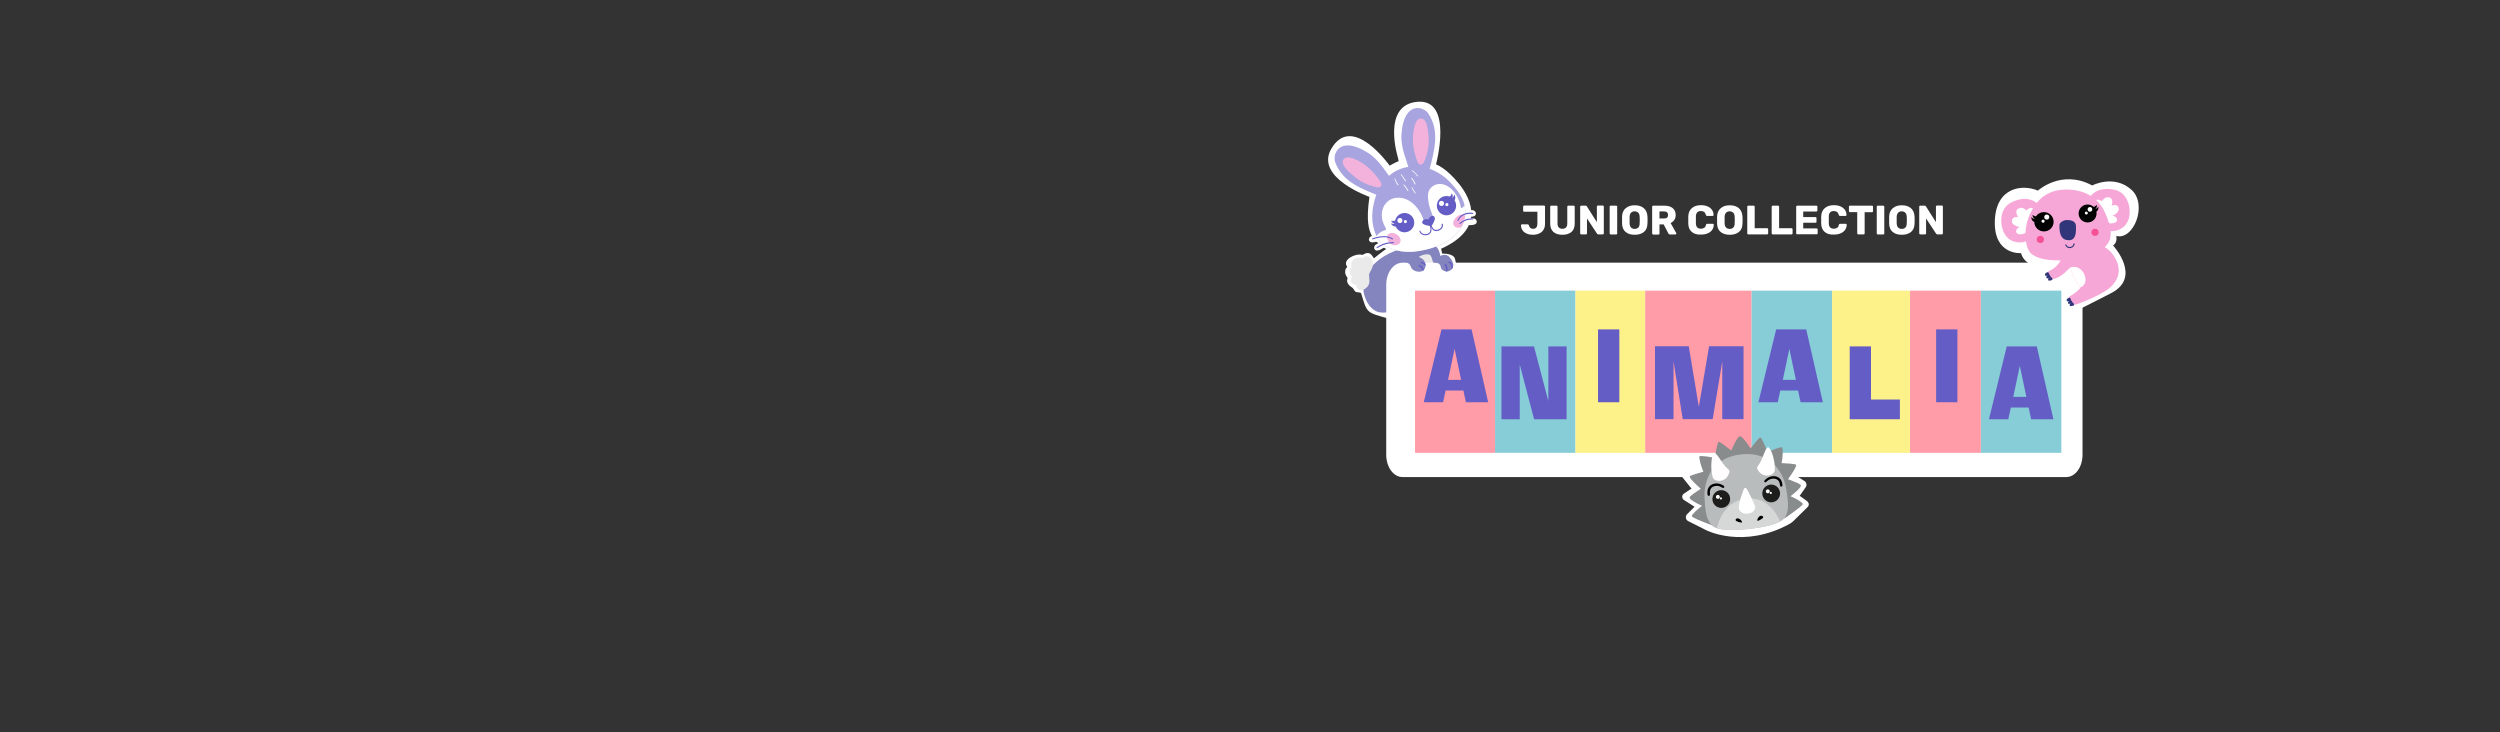 <?xml version="1.0" encoding="utf-8"?>
<!-- Generator: Adobe Illustrator 25.4.1, SVG Export Plug-In . SVG Version: 6.00 Build 0)  -->
<svg version="1.1" id="Capa_1" xmlns="http://www.w3.org/2000/svg" xmlns:xlink="http://www.w3.org/1999/xlink" x="0px" y="0px"
	 viewBox="0 0 2560 750" style="enable-background:new 0 0 2560 750;" xml:space="preserve">
<rect x="0" y="0" width="2560" height="750" fill="#333333" stroke="none"/>
<style type="text/css">
	.st0{clip-path:url(#SVGID_00000123425164419118573380000002021642459341639592_);}
	.st1{fill:#FFFFFF;}
	.st2{fill:#8484BF;}
	.st3{fill:#EAEAEA;}
	.st4{fill:#A7A4DF;}
	.st5{clip-path:url(#SVGID_00000001660828391380615780000005513960749044352907_);}
	.st6{fill:#F3B2DB;}
	.st7{fill:#655DC6;}
	.st8{fill:#FF9CA7;}
	.st9{fill:#86CDD7;}
	.st10{fill:#FDF18A;}
	.st11{fill:#888C8D;}
	.st12{clip-path:url(#SVGID_00000140710722717704045640000007435531692499890606_);fill:#D6D7D7;}
	.st13{fill:#FFFDFE;}
	.st14{fill:#1D1D1C;}
	.st15{clip-path:url(#SVGID_00000085937917402918974420000002053900648494802572_);fill:#FFFFFF;}
	.st16{fill:#313579;}
	.st17{fill:#F6A7D7;}
	.st18{fill:#F45197;}
	.st19{fill:#020203;}
	.st20{clip-path:url(#SVGID_00000177476949017033704790000006465172098105413270_);fill:#655DC6;}
	.st21{clip-path:url(#SVGID_00000183961239287848240710000006937648376403325356_);fill:#655DC6;}
</style>
<g>
	<defs>
		<rect id="SVGID_1_" width="2560" height="750"/>
	</defs>
	<clipPath id="SVGID_00000084510234424525174370000016256237042752249479_">
		<use xlink:href="#SVGID_1_"  style="overflow:visible;"/>
	</clipPath>
	<g style="clip-path:url(#SVGID_00000084510234424525174370000016256237042752249479_);">
		<g>
			<path class="st1" d="M1402,246.3c-0.7-1.9,0.5-3.9,2.4-4.5c3.8-1.1,10.9-2.9,13.5-2.7c3.6,0.2,9.3,2.2,10.4,3.1
				c1.1,1,1.7,3.1,1.2,3.7c-0.5,0.6-10.9-1.2-14.8,0C1411.5,246.8,1403.6,250.4,1402,246.3z"/>
			<path class="st1" d="M1407.7,255.4c-1.2-1.6-0.5-3.9,1.2-5c3.4-2,9.8-5.6,12.3-6.1c3.5-0.7,9.6-0.3,10.9,0.3
				c1.3,0.6,2.5,2.6,2.2,3.2c-0.3,0.7-10.8,1.7-14.3,3.9C1417,253.5,1410.3,259,1407.7,255.4z"/>
			<path class="st1" d="M1511.3,219c0.2-2-1.4-3.7-3.4-3.8c-3.9-0.1-11.3-0.2-13.8,0.6c-3.4,1.1-8.5,4.3-9.4,5.5
				c-0.8,1.2-0.9,3.4-0.3,3.9c0.6,0.4,10.3-3.8,14.4-3.6C1502.3,221.8,1510.8,223.4,1511.3,219z"/>
			<path class="st1" d="M1512.2,227.2c0.1-2-1.6-3.6-3.6-3.6c-3.9,0.1-11.3,0.3-13.7,1.2c-3.4,1.3-8.3,4.7-9.1,6
				c-0.8,1.2-0.8,3.5-0.1,3.9c0.6,0.4,10.1-4.2,14.2-4.2C1503.3,230.4,1511.9,231.6,1512.2,227.2z"/>
			<path class="st1" d="M1431.6,161.8c0,0-17.5-54.9,20.3-57.6c36.6-2.6,18.6,64.1,18.6,64.1s10.5,3.5,23.9,20.4
				c12.9,16.2,25.9,46-18.7,66l1.1,5c0,0,12.2-0.6,13.2,5.8c1.1,6.4,4.4,7.9,1.7,14.3c-2.7,6.4-17.6,3.8-18.7,2s-14.9,9.1-29.9,5.2
				c-6.9-1.8-10.4,42.2-20.5,39.4c-23.2-6.5-22.6-5.1-28.7-25.8c-0.5-1.8-4.8-0.8-6-2c-1.2-1.1-2.2-3.6-3.2-4.1
				c-5.5-3.1-5.3-7-5.3-7.5c0.2-1.8,1.1-1.7-0.2-3.5c-2.3-3.3-2-6-1.2-8.1c0.5-1.2,2.1-1.6,1.2-2.8c-4.6-6.7,8.8-13.6,15.8-11.6
				c0.6,0.2,2.5-1.6,4.8-1.9c5-0.6,6.5,5.9,7.3,5.3c8.2-6.7,13-10.1,12.9-9.5c-0.1,1.1-11.7-6.8-15-13s-6.3-15-2.7-40.3
				c0,0-55.7-19.6-39.3-48.8c21.4-37.9,60,16.8,60,16.8s7.8-4.4,8.7-4.2S1431.6,161.8,1431.6,161.8z"/>
			<g>
				<path class="st2" d="M1425.5,258.2c-18.9,8.1-30.7,23.4-29.5,38c0.6,8,5.4,20.3,15.3,23.3c0.4,0.1,7.5,2.1,13.6-1.6
					c5.1-3.1,4.2-7,7.7-10.5c9.4-9.6,35.4,1.6,53.1-2c4.5-0.9,9-2,13-4.2c1-0.5,2.7-1.6,2.5-2.2c-0.6-1.7-15.4,5.9-21.9,0.7
					c-4.3-3.4-1.1-9.5-3.6-32c-0.8-7.4-1.9-13.2-6.5-16.4c-2.6-1.8-5.3-2.1-7.9-2.2C1447.8,248.6,1432.2,255.1,1425.5,258.2z"/>
			</g>
			<g>
				<path class="st3" d="M1438.5,282.2c0.9-5.8,4.7-10.8,8.9-14.9c4-3.8,9.1-7.2,14.6-6.9c0.8,0.1,1.6,0.2,2.2,0.6
					c0.9,0.6,1.4,1.8,1.8,2.8c2.2,6.3,3.4,13,3.6,19.7c0,0.8,0,1.6-0.4,2.3c-0.6,1.2-2.1,1.5-3.4,1.7c-8.6,1.3-17.6,0.3-25.7-3"/>
			</g>
			<path class="st3" d="M1403,278.5c1.3-2.2,2.5-4.5,2.8-7.1s-0.3-5.3-2.1-7.1s-4.9-2.5-7-1.1c-2.1,1.4-2.6,4.9-0.6,6.6
				c0.5,0.4,1.3,0.7,2,0.5c1-0.4,1.2-1.9,0.8-2.9c-1-2.7-4.4-3.9-7.3-3.7c-2.4,0.2-4.9,1.1-6.4,3c-1.6,1.9-2,4.7-0.8,6.8
				s4.3,3,6.3,1.7c0.9-0.6,1.5-1.9,1-2.8c-0.4-0.6-1.1-0.8-1.8-1c-3.6-0.6-7.4,2.3-7.8,5.9s2.5,7.3,6.1,7.6c1.6,0.2,3.7-0.9,3.5-2.5
				c-0.2-1.3-1.8-1.9-3.1-1.8c-3.7,0.3-6.4,4.8-4.8,8.2c1.6,3.4,6.8,4.2,9.4,1.6c1-1,1.3-3.2-0.1-3.6c-0.5-0.2-1.1,0.1-1.6,0.3
				c-2.9,1.7-3.5,6.3-1.1,8.7c3,3,7.2,0.6,9.6-1.9c3.7-4.1,1.8-8.2,1.9-13.1"/>
			<g>
				<g>
					<path class="st4" d="M1443.9,176.8c-3.6-13.3-9.7-25.5-8.8-39.1c2.2-34.4,22.4-28.9,27.3-21.7c12.6,18.5,6.1,39,0.9,59.9"/>
				</g>
				<g>
					<defs>
						<path id="SVGID_00000134224444939392615040000000042877511671930807_" d="M1447.3,257.8c17.1-1.4,41.9-9.7,50-26.8
							c3.5-7.5,4.1-13.8,2.1-21.9s-7.9-15.4-13.5-21.5c-7.3-8-17-14-27.6-16.3s-22.2-0.6-31.3,5.2c-11.1,7.1-17.7,19.7-20.4,32.5
							c-2.2,10.1-2.1,21,2,30.5c3.4,7.7,7.1,11.4,14.8,14.6C1431,257.4,1439.2,258.4,1447.3,257.8z"/>
					</defs>
					<use xlink:href="#SVGID_00000134224444939392615040000000042877511671930807_"  style="overflow:visible;fill:#A7A4DF;"/>
					<clipPath id="SVGID_00000150090853148489155980000011228814847343610283_">
						<use xlink:href="#SVGID_00000134224444939392615040000000042877511671930807_"  style="overflow:visible;"/>
					</clipPath>
					<g style="clip-path:url(#SVGID_00000150090853148489155980000011228814847343610283_);">
						<path class="st1" d="M1458.4,227.4c-3.4-12.5-14-26.5-28.9-24.8c-6.2,0.7-11.4,5-13.4,10.9c-2.5,7.1-0.7,14.1,3,20.1
							c0.5,0.9,0,2-0.9,2.2c-5,1.4-10.3,5.7-10.2,10.6c0,5.5,3.6,10.6,8.2,13.7c4.6,3.1,10.2,4.3,15.7,4.9
							c25.7,2.7,51.8-8.6,70.6-26.2c3.8-3.6,7-7.9,9.1-12.7c1.2-2.7,2.1-5.8,1.6-8.8c-0.6-4.1-3.9-7.7-8-8.7
							c-3.3-0.8-4.9,1.3-7.8,4.2c-0.5,0.5-1.4,0.2-1.5-0.5c-2.2-13.2-12.5-26-24.3-23.6c-3.5,0.7-6.7,3.2-8.3,6.5
							c-2,4.1-0.8,11.4,0.3,15.6c1.2,4.4,3.1,8.5,4.4,12.9c-1.9,0.4-6.6,3.3-8,4.6"/>
					</g>
					<g style="clip-path:url(#SVGID_00000150090853148489155980000011228814847343610283_);">
						<path class="st6" d="M1494.1,220.3c-4,2-8.9,8.5-4.1,11.9c4.9,3.5,11.4-2.2,11.7-7.3c0.1-1.6-0.6-3.4-1.9-4.4
							c-1.4-1-3.3-1.1-5-0.5C1494.6,220.1,1494.3,220.2,1494.1,220.3z"/>
					</g>
				</g>
				<g>
					<g>
						<path class="st1" d="M1431.7,189.8c0.1,0,0.1,0,0.2-0.1c0.2-0.1,0.2-0.4,0.1-0.5c-1.4-1.9-2.6-4.1-3.3-6.3
							c-0.1-0.2-0.3-0.3-0.5-0.2c-0.2,0.1-0.3,0.3-0.2,0.5c0.8,2.4,1.9,4.6,3.4,6.6C1431.4,189.7,1431.5,189.8,1431.7,189.8z"/>
					</g>
					<g>
						<path class="st1" d="M1439.3,185.6c0.1,0,0.1,0,0.2-0.1c0.2-0.1,0.2-0.4,0.1-0.5l-3.9-5.6c-0.2-0.2-0.3-0.5-0.5-0.7
							c-0.1-0.2-0.4-0.2-0.6,0c-0.2,0.1-0.2,0.4,0,0.6c0.2,0.2,0.3,0.4,0.5,0.6l3.9,5.6C1439,185.6,1439.2,185.6,1439.3,185.6z"/>
					</g>
					<g>
						<path class="st1" d="M1451.9,180.7c0.1,0,0.2,0,0.2-0.1c0.2-0.2,0.2-0.4,0-0.6c-0.6-0.6-1.1-1.2-1.6-1.7
							c-1.2-1.4-2.3-2.6-4.3-3.9c-0.2-0.1-0.4-0.1-0.5,0.1c-0.1,0.2-0.1,0.4,0.1,0.5c1.9,1.2,2.9,2.3,4.1,3.7c0.5,0.6,1,1.1,1.6,1.8
							C1451.7,180.7,1451.8,180.7,1451.9,180.7z"/>
					</g>
					<g>
						<path class="st1" d="M1449.2,188.8c0,0,0.1,0,0.1,0c0.2-0.1,0.3-0.3,0.2-0.5c-0.9-2-2.3-4.9-3.8-6.1c-0.2-0.1-0.4-0.1-0.6,0
							c-0.1,0.2-0.1,0.4,0,0.6c1.5,1.2,3,4.7,3.5,5.8C1448.8,188.7,1449,188.8,1449.2,188.8z"/>
					</g>
					<g>
						<path class="st1" d="M1442,195.5c0,0,0.1,0,0.1,0c0.2-0.1,0.3-0.3,0.1-0.5c-1.2-2.1-2.7-4.1-4.3-5.9c-0.1-0.2-0.4-0.2-0.6,0
							c-0.2,0.1-0.2,0.4,0,0.6c1.6,1.8,3,3.7,4.2,5.8C1441.7,195.4,1441.8,195.5,1442,195.5z"/>
					</g>
					<g>
						<path class="st1" d="M1449.2,198.1c0.1,0,0.1,0,0.2-0.1c0.2-0.1,0.2-0.4,0.1-0.5c-1.2-1.8-2.3-3.6-3.3-5.5
							c-0.1-0.2-0.3-0.3-0.5-0.2c-0.2,0.1-0.3,0.3-0.2,0.5c1,1.9,2.1,3.8,3.3,5.6C1449,198.1,1449.1,198.2,1449.2,198.1z"/>
					</g>
				</g>
				<g>
					<path class="st6" d="M1424,238.7c1.6-0.4,3.4-0.1,4.9,0.6c2.7,1.2,5.7,4.2,5.3,7.4c-0.4,3.9-5.1,5.2-8.3,4.1
						c-4.3-1.5-8.5-9.7-2.6-12C1423.6,238.8,1423.8,238.7,1424,238.7z"/>
				</g>
				<g>
					<path class="st7" d="M1460.7,240.9c1.5-0.2,2.8-0.8,3.7-1.8c2.2-2.4,1.5-5.8,0.7-8.6c-0.1-0.3-0.4-0.5-0.7-0.4
						c-0.3,0.1-0.5,0.4-0.4,0.7c0.8,2.5,1.4,5.5-0.4,7.5c-1.2,1.3-3.5,1.8-5.6,1.3c-1.8-0.5-3-1.5-3.4-3c-0.1-0.3-0.4-0.5-0.7-0.4
						c-0.3,0.1-0.5,0.4-0.4,0.7c0.5,1.9,2,3.2,4.2,3.8C1458.7,241,1459.7,241,1460.7,240.9z"/>
				</g>
				<g>
					<path class="st7" d="M1471.6,236.6c1.5-0.2,3-0.9,4-1.8c1.8-1.5,2.4-3.5,1.8-5.4c-0.1-0.3-0.4-0.5-0.8-0.4
						c-0.3,0.1-0.5,0.4-0.4,0.8c0.7,2-0.7,3.5-1.4,4.1c-1.8,1.5-4.4,2-6,1.1c-1.9-1.1-2.9-4.1-3.5-5.9c-0.1-0.3-0.4-0.5-0.7-0.4
						c-0.3,0.1-0.5,0.4-0.4,0.7c0.6,2,1.7,5.2,4,6.6C1469.2,236.7,1470.4,236.8,1471.6,236.6z"/>
				</g>
				<g>
					<path class="st7" d="M1426,245.3c0.2,0,0.3-0.1,0.4-0.3c0.2-0.3,0.1-0.6-0.2-0.8c-6.2-4.1-14.9-2.1-20.8-0.2
						c-0.3,0.1-0.5,0.4-0.4,0.7c0.1,0.3,0.4,0.5,0.7,0.4c5.7-1.8,14-3.8,19.8,0C1425.8,245.3,1425.9,245.4,1426,245.3z"/>
				</g>
				<g>
					<path class="st7" d="M1410.3,254.1c0.1,0,0.2,0,0.2-0.1c5-3.3,9.9-4.8,16.3-5c0.3,0,0.6-0.3,0.6-0.6c0-0.3-0.3-0.6-0.6-0.6
						c-6.7,0.2-11.8,1.8-16.9,5.2c-0.3,0.2-0.3,0.5-0.2,0.8C1409.8,254.1,1410,254.2,1410.3,254.1z"/>
				</g>
				<g>
					<path class="st7" d="M1492.9,226.5c0.2,0,0.4-0.2,0.5-0.4c1-2.5,2.9-4.4,5.4-5.7c2.6-1.3,5.7-1.7,9.1-1.3
						c0.3,0,0.6-0.2,0.7-0.5c0-0.3-0.2-0.6-0.5-0.7c-7.2-1-13.3,2-15.7,7.7c-0.1,0.3,0,0.6,0.3,0.8
						C1492.6,226.5,1492.8,226.5,1492.9,226.5z"/>
				</g>
				<g>
					<path class="st7" d="M1495,229.3c0.1,0,0.2,0,0.2-0.1c5.4-3.5,6.6-4.2,12.9-4.4c0.3,0,0.6-0.3,0.6-0.6c0-0.3-0.3-0.6-0.6-0.6
						c-6.7,0.2-8,1.1-13.5,4.6c-0.3,0.2-0.4,0.5-0.2,0.8C1494.5,229.2,1494.7,229.3,1495,229.3z"/>
				</g>
				<g>
					<path class="st7" d="M1468.1,227.6c0.9-1.9,1.8-4,0.7-5.6c-0.3-0.4-0.7-0.8-1.3-0.9c-2.5-0.4-4.3,2.1-4.9,3.8
						c-1-0.6-2.5-0.5-3.1-0.4c-1.1,0.2-2.3,0.9-2.8,1.9c-1.6,2.6,1.8,3.7,4,4.3c2.1,0.6,4.2,0.9,4.9,0.5
						C1466.6,230.7,1467.7,228.5,1468.1,227.6z"/>
				</g>
				<g>
					<path class="st4" d="M1427.3,186.5c-8.7-10.7-15-22.8-26.5-30c-29.2-18.4-36.5,1.3-33.6,9.4c7.6,21,28,27.8,48,35.8"/>
				</g>
				<g>
					<path class="st6" d="M1375.8,163.2c-3.7,5.6,5.7,13,11.5,18c9,7.8,20.8,10.1,23,10.6c2.2,0.4,6-0.9,3.5-5.4
						c-1.9-3.3-8.8-12.2-15.4-17C1391.9,164.6,1379.5,157.6,1375.8,163.2z"/>
				</g>
				<g>
					<path class="st6" d="M1455.1,121.4c6.7,0.3,7.2,12.3,7.8,19.9c1,11.9-4,22.8-4.9,24.9c-0.9,2-4.3,4.4-6.4-0.3
						c-1.6-3.4-4.8-14.3-4.8-22.4C1446.9,135.3,1448.4,121.2,1455.1,121.4z"/>
				</g>
				<g>
					<circle class="st7" cx="1438.3" cy="228" r="9.9"/>
				</g>
				<g>
					<circle class="st1" cx="1433.5" cy="225.8" r="2.6"/>
				</g>
				<g>
					<circle class="st1" cx="1439.1" cy="226.9" r="1.6"/>
				</g>
				<g>
					<circle class="st7" cx="1481.2" cy="210.6" r="9.9"/>
				</g>
				<g>
					<path class="st7" d="M1429.5,232c-4.3,0-5.2-3.4-5.2-3.4c2,1.2,4.3,0.3,4.3,0.3s-2.6,0.2-4.1-2.8c0,0,3.4,0.4,4.7-0.4"/>
				</g>
				<g>
					<path class="st7" d="M1489.4,205.3c2.1-3.8-0.5-6.2-0.5-6.2c0.1,2.3-1.8,3.9-1.8,3.9s1.4-2.2-0.4-5c0,0-1.3,3.2-2.7,3.9"/>
				</g>
				<g>
					<circle class="st1" cx="1476.1" cy="208.3" r="2.6"/>
				</g>
				<g>
					<circle class="st1" cx="1481.6" cy="209.5" r="1.6"/>
				</g>
			</g>
		</g>
		<path class="st1" d="M1735.2,476.2l-11.7,6.6c-2.1,1.2-2.5,4-0.9,5.7l9.5,11.8l-7.8,5.2c-2.3,1.5-2.3,5,0.1,6.5l10.8,6.9l-7.6,7.6
			c-2.1,2.1-1.6,5.8,1.1,7.1l18.4,9.3c0,0,38.2,19.7,85.7-6.6c1.4-0.8,2.6-1.7,3.7-2.8l14-13.8c2.8-2.3,1.8-5.2-0.4-6.8l-7.2-5.2
			l6.1-8.7c1.5-2.1,0.9-5.1-1.3-6.5l-8.9-5.5l10.2-14.5C1849.1,472.5,1764.2,387.6,1735.2,476.2z"/>
		<path class="st1" d="M2092.4,273.6c0,0-18.7,0.4-22.9-14.4c0,0-27.8,2.3-26.8-32.7c1-35.1,28.4-38.1,44.1-31.3
			c0,0,24.2-22.2,55.6-5.3c0,0,22.5-11.8,40.4,4.6c16.6,15.3,1.9,51.9-15.8,47.1c0,0,1.8,6.4-3.2,9.8c0,0,29.9,32.3-1.9,48.7
			s-39,19.6-39,19.6L2092.4,273.6z"/>
		<g>
			<g>
				<path class="st1" d="M1436.1,488.5c-9.2,0-16.6-10.2-16.6-22.8V291.8c0-12.6,7.4-22.8,16.6-22.8h679.8
					c9.2,0,16.6,10.2,16.6,22.8v173.9c0,12.6-7.4,22.8-16.6,22.8H1436.1z"/>
				<polygon class="st1" points="2031.3,296.9 2031.2,296.9 1958.8,296.9 1958.7,296.9 1886.2,296.9 1886.1,296.9 1813.6,296.9 
					1813.5,296.9 1741.1,296.9 1741,296.9 1668.5,296.9 1668.4,296.9 1596,296.9 1595.9,296.9 1523.4,296.9 1523.3,296.9 
					1450.7,296.9 1450.7,463.1 1523.3,463.1 1523.4,463.1 1595.9,463.1 1596,463.1 1668.4,463.1 1668.5,463.1 1741,463.1 
					1741.1,463.1 1813.5,463.1 1813.6,463.1 1886.1,463.1 1886.2,463.1 1958.7,463.1 1958.8,463.1 2031.2,463.1 2031.3,463.1 
					2103.9,463.1 2103.9,296.9 				"/>
			</g>
			<g>
				<g>
					<g>
						<rect x="1684.6" y="297.6" class="st8" width="109.1" height="166.1"/>
						<rect x="1530.9" y="297.6" class="st9" width="82.4" height="166.1"/>
						<rect x="1793.7" y="297.6" class="st9" width="82.4" height="166.1"/>
						<rect x="2028.4" y="297.6" class="st9" width="82.4" height="166.1"/>
						<rect x="1613.3" y="297.6" class="st10" width="71.3" height="166.1"/>
						<rect x="1876.1" y="297.6" class="st10" width="79.7" height="166.1"/>
						<rect x="1449" y="297.6" class="st8" width="81.9" height="166.1"/>
						<rect x="1955.9" y="297.6" class="st8" width="72.5" height="166.1"/>
					</g>
				</g>
			</g>
		</g>
		<g>
			<path class="st7" d="M1523.9,411.9h-22.8l-2.6-12h-18.2l-2.6,12h-19.8l18.2-74.6h30.8L1523.9,411.9z M1496.2,389l-6.7-31.8
				l-6.7,31.8H1496.2z"/>
		</g>
		<g>
			<path class="st7" d="M1585.5,410.7v-56h18.7v74.6h-33.3l-14.7-56v56h-18.7v-74.6h33.3L1585.5,410.7z"/>
		</g>
		<g>
			<path class="st7" d="M1636.4,337.3h21.8v74.6h-21.8V337.3z"/>
		</g>
		<g>
			<path class="st7" d="M1785.4,354.6v74.6h-21.8v-59.1l-9.8,59.1h-30.7l-9.4-59.1v59.1h-19v-74.6h34.6l10.3,62l10.5-62H1785.4z"/>
		</g>
		<g>
			<path class="st7" d="M1866.6,411.9h-22.8l-2.6-12h-18.2l-2.6,12h-19.8l18.2-74.6h30.8L1866.6,411.9z M1839,389l-6.7-31.8
				l-6.7,31.8H1839z"/>
		</g>
		<g>
			<path class="st7" d="M1915.9,409.1h29.6v20.2h-51.4v-74.6h21.8V409.1z"/>
		</g>
		<g>
			<path class="st7" d="M1982.6,337.3h21.8v74.6h-21.8V337.3z"/>
		</g>
		<g>
			<path class="st7" d="M2102.7,429.3h-22.8l-2.6-12h-18.2l-2.6,12h-19.8l18.2-74.6h30.8L2102.7,429.3z M2075,406.4l-6.7-31.8
				l-6.7,31.8H2075z"/>
		</g>
		<g>
			<g>
				<path class="st11" d="M1833.5,508.1c4.5-3.4,11.1-9.1,10.6-11c-0.5-1.9-8.1-4.3-13.2-6.4c3.7-5.1,9.7-13.8,8.1-14.9
					c-1.2-0.8-10.5-1.5-14.6-1.6c1.1-5,1.7-15.6,0.4-16.2c-1-0.5-10.9,2.7-14.7,5.3c-0.9-2.9-6-14.7-7.3-15.4
					c-1-0.6-6.1,6.1-10.2,11.3c-2.6-4-8.6-12.8-11-12.5c-2.3,0.3-6.8,10.1-8.8,14.6c-4.9-3.8-12.1-9.6-13.1-8.7
					c-1.1,0.9-3.5,13.6-3.8,16.6c-4.3-1.7-14.6-2.6-15.5-2c-1.2,0.9,1.7,11.2,3.9,15.8c-4,1-12.9,3.7-13.9,4.7
					c-1.3,1.4,6.5,8.6,11.2,12.8c-4.5,3.2-11.5,7.2-11.5,9.1c0,1.9,7.6,6.1,12.8,8.4c-4.5,3.2-10.4,8.7-10.5,10.5
					c-0.1,1.9,21.1,9.5,21.1,9.5l-0.8-2.5c11.3,0.1,52.5-0.9,52.5-0.9l23.3-11.7l-1.5,8.2c0,0,19.6-13.3,19.1-15.1
					C1845.5,514.2,1838.6,510.2,1833.5,508.1z"/>
				<g>
					<defs>
						<path id="SVGID_00000061454188699002440710000018138530466489871289_" d="M1782.9,465.3c34.9-3.8,44.5,24.8,46,34.2
							s4.5,23.8-2,31.5c-4.8,5.6-20.8,9-35.6,10.6s-31.2,1.9-37.1-2.6c-8.1-6.1-8.3-20.8-8.8-30.4
							C1744.9,499.2,1748.1,469.2,1782.9,465.3z"/>
					</defs>
					<use xlink:href="#SVGID_00000061454188699002440710000018138530466489871289_"  style="overflow:visible;fill:#B9BCBC;"/>
					<clipPath id="SVGID_00000097484391373286866390000010948942564434359686_">
						<use xlink:href="#SVGID_00000061454188699002440710000018138530466489871289_"  style="overflow:visible;"/>
					</clipPath>
					<path style="clip-path:url(#SVGID_00000097484391373286866390000010948942564434359686_);fill:#D6D7D7;" d="M1757.9,541.7
						c0.3-0.7,4.9-28.4,30.3-31.2c25.5-2.8,34.8,24.1,34.8,24.1s-16.5,8.3-31.3,9.9C1776.8,546.2,1757.9,541.7,1757.9,541.7z"/>
				</g>
				<path class="st1" d="M1789.9,525.9c3.9-0.4,7.2-2.7,7.4-6.2c0.1-2.6-7.5-17.4-8.7-19.2c-0.8-1.3-2.3-1.2-2.9,0.3
					c-1.3,3-6.3,16.9-4.9,20.6C1782.2,525.2,1786,526.4,1789.9,525.9z"/>
				<path class="st13" d="M1770.9,483.6c0.3-1,0-2.1-0.8-2.7c-1.5-1.3-4.2-3.9-6.2-6.9c-3-4.4-6.6-10.6-8.6-9.9
					c-2.8,1.1-4.3,16.3-1.3,25.1c0,0,2.3,4.5,9,2.9C1768.2,490.8,1770.2,486.2,1770.9,483.6z"/>
				<path class="st1" d="M1799.6,480.4c-0.5-0.9-0.4-2,0.2-2.8c1.2-1.6,3.2-4.7,4.6-8.1c2-4.9,4.2-11.8,6.2-11.5
					c3,0.4,7.7,14.9,6.7,24.2c0,0-1.3,4.9-8.2,4.8C1803.8,486.9,1800.8,482.8,1799.6,480.4z"/>
				<g>
					<path d="M1780.1,530.9c2.3,0.6,3.8,3.1,3.8,3.9c-0.1,0.8-3.9-0.2-5.8-1.2S1777.8,530.3,1780.1,530.9z"/>
					<path d="M1802.3,528.4c-2.1,1.1-3.1,3.8-2.8,4.7s3.7-1.1,5.4-2.4C1806.6,529.3,1804.3,527.4,1802.3,528.4z"/>
				</g>
			</g>
			<g>
				<circle class="st14" cx="1762.6" cy="511" r="9.1"/>
				<g>
					<circle class="st1" cx="1759.1" cy="508.8" r="2"/>
					<circle class="st1" cx="1762.2" cy="510.4" r="1.1"/>
				</g>
			</g>
			<g>
				<circle class="st14" cx="1813.7" cy="505.3" r="9.1"/>
				<g>
					<circle class="st1" cx="1810.2" cy="503.1" r="2"/>
					<circle class="st1" cx="1813.3" cy="504.8" r="1.1"/>
				</g>
			</g>
			<g>
				<path d="M1765.1,497.4c-1.7-1.1-3.5-1.9-5.5-2.2c-1.8-0.3-3.6-0.2-5.3,0.4c-1.5,0.5-3,1.4-4,2.7c-1.1,1.4-1.8,3.1-1.9,4.9
					c-0.1,1.3,0,2.5,0.2,3.7c0.1,0.3,0.4,0.6,0.6,0.7c0.3,0.1,0.7,0.2,1,0.1c0.3-0.1,0.6-0.3,0.7-0.6c0.1-0.3,0.1-0.6,0.1-1
					c0,0,0,0,0-0.1c0,0.1,0,0.2,0.1,0.3c-0.2-0.9-0.3-1.9-0.2-2.8c0,0.1,0,0.2,0,0.3c0-0.4,0.1-0.9,0.2-1.3c0-0.2,0.1-0.5,0.2-0.7
					c0-0.1,0-0.1,0-0.2c0.1-0.2-0.1,0.3,0,0c0-0.1,0.1-0.2,0.1-0.3c0.1-0.2,0.2-0.5,0.3-0.7c0.1-0.1,0.1-0.2,0.2-0.3
					c0.1-0.2-0.2,0.3,0,0.1c0-0.1,0.1-0.1,0.1-0.2c0.3-0.4,0.6-0.7,0.9-1.1c-0.1,0.1-0.2,0.1-0.2,0.2c0.5-0.5,1.1-0.8,1.7-1.1
					c-0.1,0.1-0.2,0.1-0.3,0.2c0.7-0.3,1.4-0.6,2.2-0.8c-0.1,0-0.2,0-0.3,0.1c0.9-0.2,1.8-0.2,2.7-0.2c-0.1,0-0.2,0-0.3,0
					c0.5,0,1,0.1,1.4,0.2c0.2,0,0.5,0.1,0.7,0.2c0.1,0,0.2,0.1,0.4,0.1c0.1,0,0.1,0,0.2,0.1c0.2,0.1-0.3-0.1-0.1,0
					c0.5,0.2,1,0.4,1.4,0.6c0.2,0.1,0.5,0.3,0.7,0.4c0.1,0.1,0.2,0.1,0.3,0.2c0.1,0,0.1,0.1,0.2,0.1c-0.4-0.2-0.1,0,0,0
					c0.3,0.2,0.5,0.3,0.9,0.3c0.3,0,0.7-0.2,0.9-0.4c0.2-0.3,0.3-0.6,0.3-0.9C1765.5,497.9,1765.3,497.6,1765.1,497.4L1765.1,497.4z
					"/>
			</g>
			<g>
				<path d="M1807,491.9c1.3-1.5,3-2.7,4.8-3.4c1.6-0.7,3.4-1,5.2-0.9c1.6,0.1,3.2,0.7,4.6,1.6c1.4,1.1,2.5,2.6,3,4.3
					c0.4,1.2,0.6,2.4,0.6,3.7c0,0.3-0.2,0.7-0.5,0.8c-0.2,0.2-0.6,0.3-0.9,0.3c-0.3,0-0.6-0.2-0.8-0.5c-0.2-0.3-0.3-0.6-0.3-0.9
					c0,0,0,0,0-0.1c0,0.1,0,0.2,0,0.3c0-0.9-0.2-1.9-0.5-2.8c0,0.1,0.1,0.2,0.1,0.3c-0.1-0.4-0.3-0.8-0.5-1.2
					c-0.1-0.2-0.2-0.4-0.3-0.6c0,0-0.1-0.1-0.1-0.1c-0.1-0.2,0.2,0.3,0,0c-0.1-0.1-0.1-0.2-0.2-0.3c-0.1-0.2-0.3-0.4-0.5-0.6
					c-0.1-0.1-0.2-0.2-0.3-0.3c-0.1-0.1,0.2,0.2,0.1,0.1c-0.1,0-0.1-0.1-0.2-0.1c-0.4-0.3-0.8-0.6-1.2-0.8c0.1,0.1,0.2,0.1,0.3,0.2
					c-0.6-0.3-1.2-0.6-1.9-0.7c0.1,0,0.2,0.1,0.3,0.1c-0.7-0.2-1.5-0.2-2.3-0.2c0.1,0,0.2,0,0.3,0c-0.9,0-1.8,0.2-2.7,0.5
					c0.1,0,0.2-0.1,0.3-0.1c-0.5,0.1-0.9,0.3-1.4,0.5c-0.2,0.1-0.4,0.2-0.7,0.3c-0.1,0.1-0.2,0.1-0.3,0.2c-0.1,0-0.1,0.1-0.2,0.1
					c-0.2,0.1,0.3-0.2,0.1,0c-0.4,0.3-0.8,0.6-1.2,0.9c-0.2,0.2-0.4,0.4-0.6,0.5c-0.1,0.1-0.2,0.2-0.3,0.3c0,0-0.1,0.1-0.1,0.1
					c0.3-0.3,0.1-0.1,0,0c-0.2,0.2-0.5,0.4-0.8,0.5c-0.3,0.1-0.7,0-0.9-0.2c-0.2-0.2-0.5-0.5-0.5-0.8
					C1806.7,492.6,1806.8,492.2,1807,491.9L1807,491.9z"/>
			</g>
		</g>
		<g>
			<g>
				<g>
					<g>
						<defs>
							<path id="SVGID_00000150090648398199412110000004979031030710247314_" d="M2136,240.7c6.1,10.6,23.6,7.2,31.8,27.5
								c5.2,12.9-1.9,23.2-10.8,29.1c-8.9,5.9-28.7,14.5-32.9,14.8c-4.1,0.3-7-6.9-5.3-8.2s9.1-5.1,11.6-9.6
								c-6.3-7.4-10.7-20.3-10.7-20.3s-8.8,10.2-16.7,11.7c-6,1.1-9.9-6.5-3.7-8.7c6.1-2.2,15.7-13,12.4-22.1"/>
						</defs>
						<use xlink:href="#SVGID_00000150090648398199412110000004979031030710247314_"  style="overflow:visible;fill:#F6A7D7;"/>
						<clipPath id="SVGID_00000098924609129994056310000000150448839785357501_">
							<use xlink:href="#SVGID_00000150090648398199412110000004979031030710247314_"  style="overflow:visible;"/>
						</clipPath>
						<path style="clip-path:url(#SVGID_00000098924609129994056310000000150448839785357501_);fill:#FFFFFF;" d="M2119.9,273.9
							c7.3-2.5,12.8,2.5,14.8,7.9c1.6,4.4,1.2,10.1-4.1,12.4s-10.5-10.1-10.5-10.1L2119.9,273.9z"/>
					</g>
					<path class="st16" d="M2096.4,278.8c-2.1,0.8-2.6,2-2.3,3.1c0.3,1.1,3.6,0.4,4.3-0.3C2099,280.8,2097.6,278.3,2096.4,278.8z"/>
					<path class="st16" d="M2097.8,281.4c-2.1,0.8-2.6,2-2.3,3.1c0.3,1.1,3.6,0.4,4.3-0.3C2100.4,283.4,2099,280.9,2097.8,281.4z"/>
					<path class="st16" d="M2099.6,283.7c-2.1,0.8-2.6,2-2.3,3.1c0.3,1.1,3.6,0.4,4.3-0.3C2102.2,285.7,2100.7,283.2,2099.6,283.7z"
						/>
					<path class="st16" d="M2118.6,304.9c-2.1,0.8-2.6,2-2.3,3.1c0.3,1.1,3.6,0.4,4.3-0.3C2121.2,306.9,2119.8,304.4,2118.6,304.9z"
						/>
					<path class="st16" d="M2120,307.5c-2.1,0.8-2.6,2-2.3,3.1c0.3,1.1,3.6,0.4,4.3-0.3C2122.6,309.5,2121.1,307,2120,307.5z"/>
					<path class="st16" d="M2121.7,309.8c-2.1,0.8-2.6,2-2.3,3.1c0.3,1.1,3.6,0.4,4.3-0.3C2124.3,311.8,2122.9,309.3,2121.7,309.8z"
						/>
				</g>
			</g>
			<g>
				<g>
					<g>
						<path class="st17" d="M2091.5,216.5c-3.2-9.9-15-17.6-31.8-9.3c-13.3,6.5-12.2,25-6,33.8c6.2,8.8,17.5,8.3,22.5,5.4"/>
					</g>
					<g>
						<path class="st1" d="M2078.8,236c-1.5,1.5-9.5,5.6-12.9,3.3s0-6.8,2.8-6.7c0,0-8.5-1.1-8.5-6.2s6.5-4.2,6.5-4.2
							s-4.7-6.1,0.4-8.8c4-2.2,8.1,2.1,8.1,2.1s2.6-3.4,6.5-2.5c3.8,0.8,3.2,10.4,3.2,10.4"/>
					</g>
					<g>
						<path class="st17" d="M2136.7,211.1c0.7-10.3,10.3-20.7,28.6-16.8c14.5,3.1,17.9,21.3,14,31.3s-15,12.3-20.5,10.7"/>
					</g>
					<g>
						<path class="st1" d="M2153.7,227c1.9,1.1,10.6,3.2,13.3,0.1c2.7-3.1-1.6-6.6-4.3-5.9c0,0,7.9-3.1,6.8-8.1
							c-1.2-5-7.3-2.5-7.3-2.5s3-7.1-2.5-8.5c-4.4-1.1-7.3,3.9-7.3,3.9s-3.3-2.6-6.9-0.9c-3.4,1.7-0.5,10.9-0.5,10.9"/>
					</g>
					<g>
						<path class="st17" d="M2124.6,265.5c-21.2,2.6-35.9,0.9-44.2-5.4c-6.6-5-8.9-23.6-2.6-38.9s17.5-26.8,37.1-27.1
							c19.6-0.3,33.7,8.3,40.6,23.5c6.8,15.2,7.1,24.5,3.9,30.2C2154.2,257.3,2138.2,263.8,2124.6,265.5z"/>
					</g>
					<g>
						<path class="st16" d="M2108.9,230.1c-0.4,10.4,2.3,15.9,9.8,15.9c7.5,0,7.2-9.1,7.1-14.5s-5.7-6.2-9.1-6.2
							C2113.4,225.1,2109,227.9,2108.9,230.1z"/>
					</g>
					<g>
						<circle class="st18" cx="2089.3" cy="245.2" r="3.7"/>
					</g>
					<g>
						<circle class="st18" cx="2145.3" cy="237.9" r="3.7"/>
					</g>
					<g>
						<path class="st16" d="M2119.3,254.1c-2.8,0-4.1-2-4.4-3.2c-0.1-0.3,0.1-0.7,0.4-0.7c0.3-0.1,0.7,0.1,0.7,0.4
							c0,0.1,0.7,2.7,3.9,2.2c3.2-0.4,3.3-3,3.3-3.1c0-0.3,0.3-0.6,0.6-0.6c0,0,0,0,0,0c0.3,0,0.6,0.3,0.6,0.6c0,1.3-1,3.8-4.4,4.3
							C2119.9,254.1,2119.6,254.1,2119.3,254.1z"/>
					</g>
				</g>
				<g>
					<g>
						<circle class="st19" cx="2137.7" cy="218.6" r="9.2"/>
					</g>
					<g>
						<circle class="st1" cx="2140.1" cy="214.4" r="2.4"/>
					</g>
					<g>
						<circle class="st1" cx="2136.4" cy="218.2" r="1.5"/>
					</g>
					<g>
						<path class="st19" d="M2146.5,216.9c3.2-2.3,2.1-5.3,2.1-5.3c-0.9,2-3.1,2.5-3.1,2.5s2.1-1.2,1.7-4.3c0,0-2.4,2.2-3.8,2.2"/>
					</g>
				</g>
				<g>
					<g>
						<circle class="st19" cx="2093" cy="227.1" r="9.9"/>
					</g>
					<g>
						<path class="st19" d="M2083.3,227.5c-3.8-1.9-3.2-5.3-3.2-5.3c1.2,1.9,3.7,2.2,3.7,2.2s-2.4-1-2.5-4.3c0,0,2.9,1.9,4.4,1.7"/>
					</g>
					<g>
						<circle class="st1" cx="2095.9" cy="222.3" r="2.6"/>
					</g>
					<g>
						<circle class="st1" cx="2092.1" cy="226.5" r="1.6"/>
					</g>
				</g>
			</g>
		</g>
		<g>
			<g>
				<defs>
					<path id="SVGID_00000062893482746243942220000008279736476565620648_" d="M1436.5,261.4c1.5-0.2,3.1-0.1,6.1,0.1
						c6.2,0.4,9.2,1.2,11.5,2.2c1.4,0.6,2.2,1.2,3,1.9c0.6,0.5,2.4,2.3,2.6,5.2c0,0.4,0.3,4-2,6c-3.4,2.9-10.3,1.2-12.4-2.3
						c-0.9-1.5-0.8-3-2.5-4.4c-0.9-0.7-2.1-1.2-3.3-1.9c-0.6-0.3-1.3-0.6-2.3-0.9c-6.2-2.2-10.4-1.1-10.6-2.2
						C1426.4,264.2,1431.2,261.9,1436.5,261.4z"/>
				</defs>
				<use xlink:href="#SVGID_00000062893482746243942220000008279736476565620648_"  style="overflow:visible;fill:#8484BF;"/>
				<clipPath id="SVGID_00000044882236346495484910000005557876834751328175_">
					<use xlink:href="#SVGID_00000062893482746243942220000008279736476565620648_"  style="overflow:visible;"/>
				</clipPath>
				<path style="clip-path:url(#SVGID_00000044882236346495484910000005557876834751328175_);fill:#655DC6;" d="M1455.3,269.4
					c1.8,0.4,3.3,1.3,4.1,3c0.8,1.6,1,3.5,1.8,5.2c0.2,0.4,0.7,0.5,1,0.3c0.4-0.2,0.4-0.7,0.3-1c-0.8-1.8-1-3.8-1.9-5.5
					c-1-1.8-2.9-2.8-4.8-3.3C1454.8,267.7,1454.4,269.1,1455.3,269.4L1455.3,269.4z"/>
				<path style="clip-path:url(#SVGID_00000044882236346495484910000005557876834751328175_);fill:#655DC6;" d="M1452.8,272.5
					c1.7,0.8,3.1,2.2,3.8,3.9c0.8,2.2,0.1,4.3,0,6.5c0,1,1.4,1,1.5,0c0.1-1.4,0.4-2.7,0.4-4c0-1.1-0.2-2.2-0.6-3.2
					c-0.8-2-2.3-3.7-4.3-4.5C1452.7,270.9,1451.9,272.2,1452.8,272.5L1452.8,272.5z"/>
			</g>
			<g>
				<defs>
					<path id="SVGID_00000120558746673039859900000010074436238181824957_" d="M1481.4,261.3c2,0.7,3.2,2.3,4.1,3.5
						c0.8,1,3.8,5.1,2.2,9c-0.1,0.3-1.1,2.5-3.4,3.6c-2.8,1.2-6.2,0.3-7.9-1.6c-1.5-1.8-0.6-3.2-2.2-5c-2-2.2-4.5-1.4-4.9-2.7
						C1468.7,265.9,1475.8,259.4,1481.4,261.3z"/>
				</defs>
				<use xlink:href="#SVGID_00000120558746673039859900000010074436238181824957_"  style="overflow:visible;fill:#8484BF;"/>
				<clipPath id="SVGID_00000091005373043737119980000017639785849886253707_">
					<use xlink:href="#SVGID_00000120558746673039859900000010074436238181824957_"  style="overflow:visible;"/>
				</clipPath>
				<path style="clip-path:url(#SVGID_00000091005373043737119980000017639785849886253707_);fill:#655DC6;" d="M1483.5,269.1
					c3.8,2,3,7,2.3,10.4c-0.2,0.9,1.2,1.3,1.4,0.4c0.5-2.4,1-4.9,0.4-7.4c-0.4-1.9-1.6-3.8-3.4-4.7
					C1483.4,267.4,1482.6,268.7,1483.5,269.1L1483.5,269.1z"/>
				<path style="clip-path:url(#SVGID_00000091005373043737119980000017639785849886253707_);fill:#655DC6;" d="M1479.3,271
					c1,1.6,1.5,3.5,1.4,5.3c-0.1,1.4-0.6,2.9-1.9,3.6c-0.9,0.4-0.1,1.7,0.8,1.3c1.7-0.9,2.5-2.8,2.7-4.6c0.2-2.2-0.5-4.5-1.6-6.4
					C1480,269.4,1478.8,270.2,1479.3,271L1479.3,271z"/>
			</g>
		</g>
	</g>
	<g style="clip-path:url(#SVGID_00000084510234424525174370000016256237042752249479_);">
		<path class="st1" d="M1563.6,239.3c-1.8-0.7-3.3-1.8-4.4-3.3c-1.1-1.5-1.7-3.2-1.7-5.3c0-0.3,0.1-0.5,0.3-0.7
			c0.2-0.2,0.4-0.3,0.7-0.3h5.7c0.4,0,0.7,0.1,0.9,0.3c0.2,0.2,0.4,0.5,0.6,0.9c0.4,2.2,1.9,3.4,4.3,3.4c1.4,0,2.5-0.5,3.2-1.4
			c0.8-0.9,1.1-2.3,1.1-4v-12.1h-13.6c-0.3,0-0.5-0.1-0.7-0.3s-0.3-0.5-0.3-0.7v-4.2c0-0.3,0.1-0.6,0.3-0.8c0.2-0.2,0.5-0.3,0.7-0.3
			h20.3c0.3,0,0.6,0.1,0.8,0.3c0.2,0.2,0.3,0.4,0.3,0.8v17.6c0,2.4-0.5,4.4-1.6,6.1c-1,1.7-2.5,3-4.4,3.8c-1.9,0.9-4,1.3-6.5,1.3
			C1567.5,240.4,1565.5,240.1,1563.6,239.3z"/>
		<path class="st1" d="M1590.7,237.5c-2.2-1.9-3.3-4.8-3.3-8.7v-17.1c0-0.3,0.1-0.6,0.3-0.8c0.2-0.2,0.5-0.3,0.7-0.3h5.4
			c0.3,0,0.6,0.1,0.8,0.3c0.2,0.2,0.3,0.4,0.3,0.8v17.1c0,1.8,0.4,3.2,1.3,4.1c0.9,0.9,2.1,1.4,3.7,1.4c1.6,0,2.8-0.5,3.7-1.4
			c0.9-0.9,1.3-2.3,1.3-4.1v-17.1c0-0.3,0.1-0.6,0.3-0.8c0.2-0.2,0.5-0.3,0.7-0.3h5.5c0.3,0,0.6,0.1,0.8,0.3
			c0.2,0.2,0.3,0.4,0.3,0.8v17.1c0,3.9-1.1,6.8-3.3,8.7c-2.2,1.9-5.3,2.9-9.2,2.9C1596,240.4,1592.9,239.5,1590.7,237.5z"/>
		<path class="st1" d="M1618.4,239.7c-0.2-0.2-0.3-0.5-0.3-0.7v-27.3c0-0.3,0.1-0.6,0.3-0.8c0.2-0.2,0.5-0.3,0.7-0.3h4.5
			c0.7,0,1.2,0.3,1.4,0.8l10.2,16.1v-15.9c0-0.3,0.1-0.6,0.3-0.8c0.2-0.2,0.5-0.3,0.7-0.3h5c0.3,0,0.6,0.1,0.8,0.3
			c0.2,0.2,0.3,0.4,0.3,0.8v27.3c0,0.3-0.1,0.6-0.3,0.8s-0.4,0.3-0.8,0.3h-4.5c-0.6,0-1.1-0.3-1.4-0.8l-10.2-15.5V239
			c0,0.3-0.1,0.5-0.3,0.7c-0.2,0.2-0.4,0.3-0.8,0.3h-5C1618.9,240,1618.6,239.9,1618.4,239.7z"/>
		<path class="st1" d="M1648.6,239.7c-0.2-0.2-0.3-0.5-0.3-0.7v-27.3c0-0.3,0.1-0.6,0.3-0.8c0.2-0.2,0.5-0.3,0.7-0.3h5.6
			c0.3,0,0.6,0.1,0.8,0.3c0.2,0.2,0.3,0.4,0.3,0.8V239c0,0.3-0.1,0.6-0.3,0.8c-0.2,0.2-0.5,0.3-0.8,0.3h-5.6
			C1649,240,1648.8,239.9,1648.6,239.7z"/>
		<path class="st1" d="M1664.6,237.5c-2.3-1.9-3.5-4.8-3.6-8.5c0-0.8,0-2,0-3.6c0-1.6,0-2.8,0-3.7c0.1-3.7,1.4-6.5,3.7-8.5
			c2.3-2,5.4-3,9.3-3c3.9,0,7,1,9.3,3c2.3,2,3.5,4.9,3.7,8.5c0.1,1.6,0.1,2.8,0.1,3.7c0,0.8,0,2-0.1,3.6c-0.1,3.8-1.3,6.6-3.6,8.5
			c-2.3,1.9-5.4,2.9-9.3,2.9C1670,240.4,1666.8,239.5,1664.6,237.5z M1677.6,233c0.9-0.9,1.4-2.3,1.4-4.2c0.1-1.6,0.1-2.8,0.1-3.4
			c0-0.7,0-1.9-0.1-3.4c-0.1-1.9-0.5-3.3-1.5-4.2c-0.9-0.9-2.1-1.4-3.7-1.4c-1.5,0-2.7,0.5-3.6,1.4c-0.9,0.9-1.4,2.3-1.5,4.2
			c0,0.8,0,1.9,0,3.4c0,1.5,0,2.6,0,3.4c0.1,1.9,0.6,3.3,1.5,4.2c0.9,0.9,2.1,1.4,3.7,1.4C1675.4,234.4,1676.7,233.9,1677.6,233z"/>
		<path class="st1" d="M1692.1,239.7c-0.2-0.2-0.3-0.5-0.3-0.7v-27.3c0-0.3,0.1-0.6,0.3-0.8c0.2-0.2,0.5-0.3,0.7-0.3h11.4
			c3.7,0,6.5,0.8,8.6,2.5c2.1,1.7,3.1,4,3.1,7.1c0,2-0.5,3.6-1.4,5c-0.9,1.4-2.2,2.4-3.8,3.2l5.8,10.3c0.1,0.2,0.1,0.3,0.1,0.5
			c0,0.2-0.1,0.4-0.3,0.6c-0.2,0.2-0.4,0.3-0.6,0.3h-5.6c-0.8,0-1.4-0.4-1.7-1.1l-4.8-9.2h-4.3v9.3c0,0.3-0.1,0.6-0.3,0.8
			c-0.2,0.2-0.5,0.3-0.8,0.3h-5.4C1692.6,240,1692.3,239.9,1692.1,239.7z M1704.2,223.7c1.3,0,2.3-0.3,2.9-0.9c0.7-0.6,1-1.5,1-2.6
			c0-1.1-0.3-2-1-2.7c-0.7-0.7-1.6-1-3-1h-4.8v7.2H1704.2z"/>
		<path class="st1" d="M1732.4,237.5c-2.3-1.9-3.5-4.8-3.6-8.5c0-0.8,0-2,0-3.7c0-1.7,0-3,0-3.8c0.1-3.6,1.4-6.4,3.7-8.4
			c2.3-2,5.4-3,9.3-3c2.5,0,4.7,0.4,6.6,1.2c2,0.8,3.5,2,4.6,3.5c1.1,1.5,1.7,3.3,1.7,5.4v0.1c0,0.2-0.1,0.4-0.3,0.6
			c-0.2,0.2-0.4,0.2-0.6,0.2h-5.7c-0.4,0-0.6-0.1-0.8-0.2c-0.2-0.2-0.4-0.4-0.5-0.9c-0.4-1.4-1-2.4-1.8-3c-0.8-0.6-1.9-0.9-3.3-0.9
			c-3.3,0-5,1.8-5.1,5.5c0,0.8,0,1.9,0,3.5c0,1.6,0,2.8,0,3.6c0.1,3.7,1.8,5.5,5.1,5.5c1.4,0,2.5-0.3,3.4-0.9s1.5-1.6,1.8-3
			c0.1-0.4,0.3-0.7,0.5-0.9c0.2-0.2,0.5-0.2,0.9-0.2h5.7c0.3,0,0.5,0.1,0.7,0.3c0.2,0.2,0.3,0.4,0.2,0.6c0,2-0.6,3.8-1.7,5.4
			c-1.1,1.5-2.7,2.7-4.6,3.5c-2,0.8-4.2,1.2-6.6,1.2C1737.8,240.4,1734.7,239.5,1732.4,237.5z"/>
		<path class="st1" d="M1761.9,237.5c-2.3-1.9-3.5-4.8-3.6-8.5c0-0.8,0-2,0-3.6c0-1.6,0-2.8,0-3.7c0.1-3.7,1.4-6.5,3.7-8.5
			c2.3-2,5.4-3,9.3-3s7,1,9.3,3c2.3,2,3.5,4.9,3.7,8.5c0.1,1.6,0.1,2.8,0.1,3.7c0,0.8,0,2-0.1,3.6c-0.1,3.8-1.3,6.6-3.6,8.5
			c-2.3,1.9-5.4,2.9-9.3,2.9S1764.2,239.5,1761.9,237.5z M1774.9,233c0.9-0.9,1.4-2.3,1.4-4.2c0.1-1.6,0.1-2.8,0.1-3.4
			c0-0.7,0-1.9-0.1-3.4c-0.1-1.9-0.5-3.3-1.5-4.2c-0.9-0.9-2.1-1.4-3.7-1.4s-2.7,0.5-3.6,1.4c-0.9,0.9-1.4,2.3-1.5,4.2
			c0,0.8,0,1.9,0,3.4c0,1.5,0,2.6,0,3.4c0.1,1.9,0.6,3.3,1.5,4.2c0.9,0.9,2.1,1.4,3.7,1.4S1774,233.9,1774.9,233z"/>
		<path class="st1" d="M1789.5,239.7c-0.2-0.2-0.3-0.5-0.3-0.7v-27.3c0-0.3,0.1-0.6,0.3-0.8c0.2-0.2,0.5-0.3,0.7-0.3h5.5
			c0.3,0,0.6,0.1,0.8,0.3c0.2,0.2,0.3,0.4,0.3,0.8v22h12.7c0.3,0,0.6,0.1,0.8,0.3s0.3,0.5,0.3,0.8v4.2c0,0.3-0.1,0.5-0.3,0.7
			s-0.4,0.3-0.8,0.3h-19.3C1789.9,240,1789.7,239.9,1789.5,239.7z"/>
		<path class="st1" d="M1814.5,239.7c-0.2-0.2-0.3-0.5-0.3-0.7v-27.3c0-0.3,0.1-0.6,0.3-0.8c0.2-0.2,0.5-0.3,0.7-0.3h5.5
			c0.3,0,0.6,0.1,0.8,0.3c0.2,0.2,0.3,0.4,0.3,0.8v22h12.7c0.3,0,0.6,0.1,0.8,0.3s0.3,0.5,0.3,0.8v4.2c0,0.3-0.1,0.5-0.3,0.7
			s-0.4,0.3-0.8,0.3h-19.3C1815,240,1814.7,239.9,1814.5,239.7z"/>
		<path class="st1" d="M1839.6,239.7c-0.2-0.2-0.3-0.5-0.3-0.7v-27.3c0-0.3,0.1-0.6,0.3-0.8c0.2-0.2,0.5-0.3,0.7-0.3h19.6
			c0.3,0,0.6,0.1,0.8,0.3c0.2,0.2,0.3,0.4,0.3,0.8v3.9c0,0.3-0.1,0.5-0.3,0.7s-0.4,0.3-0.8,0.3h-13.4v5.7h12.5
			c0.3,0,0.6,0.1,0.8,0.3c0.2,0.2,0.3,0.5,0.3,0.8v3.7c0,0.3-0.1,0.5-0.3,0.7c-0.2,0.2-0.4,0.3-0.8,0.3h-12.5v5.8h13.7
			c0.3,0,0.6,0.1,0.8,0.3c0.2,0.2,0.3,0.4,0.3,0.8v3.9c0,0.3-0.1,0.5-0.3,0.7c-0.2,0.2-0.4,0.3-0.8,0.3h-19.9
			C1840.1,240,1839.8,239.9,1839.6,239.7z"/>
		<path class="st1" d="M1868.5,237.5c-2.3-1.9-3.5-4.8-3.6-8.5c0-0.8,0-2,0-3.7c0-1.7,0-3,0-3.8c0.1-3.6,1.4-6.4,3.7-8.4
			c2.3-2,5.4-3,9.3-3c2.5,0,4.7,0.4,6.6,1.2c2,0.8,3.5,2,4.6,3.5c1.1,1.5,1.7,3.3,1.7,5.4v0.1c0,0.2-0.1,0.4-0.3,0.6
			c-0.2,0.2-0.4,0.2-0.6,0.2h-5.7c-0.4,0-0.6-0.1-0.8-0.2c-0.2-0.2-0.4-0.4-0.5-0.9c-0.4-1.4-1-2.4-1.8-3c-0.8-0.6-1.9-0.9-3.3-0.9
			c-3.3,0-5,1.8-5.1,5.5c0,0.8,0,1.9,0,3.5c0,1.6,0,2.8,0,3.6c0.1,3.7,1.8,5.5,5.1,5.5c1.4,0,2.5-0.3,3.4-0.9s1.5-1.6,1.8-3
			c0.1-0.4,0.3-0.7,0.5-0.9c0.2-0.2,0.5-0.2,0.9-0.2h5.7c0.3,0,0.5,0.1,0.7,0.3c0.2,0.2,0.3,0.4,0.2,0.6c0,2-0.6,3.8-1.7,5.4
			c-1.1,1.5-2.7,2.7-4.6,3.5c-2,0.8-4.2,1.2-6.6,1.2C1873.9,240.4,1870.8,239.5,1868.5,237.5z"/>
		<path class="st1" d="M1902.1,239.7c-0.2-0.2-0.3-0.5-0.3-0.7v-21.8h-7.5c-0.3,0-0.5-0.1-0.7-0.3s-0.3-0.5-0.3-0.7v-4.5
			c0-0.3,0.1-0.6,0.3-0.8c0.2-0.2,0.5-0.3,0.7-0.3h22.6c0.3,0,0.6,0.1,0.8,0.3c0.2,0.2,0.3,0.4,0.3,0.8v4.5c0,0.3-0.1,0.6-0.3,0.8
			c-0.2,0.2-0.4,0.3-0.8,0.3h-7.5V239c0,0.3-0.1,0.5-0.3,0.7c-0.2,0.2-0.4,0.3-0.8,0.3h-5.5C1902.6,240,1902.4,239.9,1902.1,239.7z"
			/>
		<path class="st1" d="M1922.1,239.7c-0.2-0.2-0.3-0.5-0.3-0.7v-27.3c0-0.3,0.1-0.6,0.3-0.8c0.2-0.2,0.5-0.3,0.7-0.3h5.6
			c0.3,0,0.6,0.1,0.8,0.3c0.2,0.2,0.3,0.4,0.3,0.8V239c0,0.3-0.1,0.6-0.3,0.8c-0.2,0.2-0.5,0.3-0.8,0.3h-5.6
			C1922.6,240,1922.3,239.9,1922.1,239.7z"/>
		<path class="st1" d="M1938.1,237.5c-2.3-1.9-3.5-4.8-3.6-8.5c0-0.8,0-2,0-3.6c0-1.6,0-2.8,0-3.7c0.1-3.7,1.4-6.5,3.7-8.5
			c2.3-2,5.4-3,9.3-3c3.9,0,7,1,9.3,3c2.3,2,3.5,4.9,3.7,8.5c0.1,1.6,0.1,2.8,0.1,3.7c0,0.8,0,2-0.1,3.6c-0.1,3.8-1.3,6.6-3.6,8.5
			c-2.3,1.9-5.4,2.9-9.3,2.9C1943.5,240.4,1940.4,239.5,1938.1,237.5z M1951.1,233c0.9-0.9,1.4-2.3,1.4-4.2c0.1-1.6,0.1-2.8,0.1-3.4
			c0-0.7,0-1.9-0.1-3.4c-0.1-1.9-0.5-3.3-1.5-4.2c-0.9-0.9-2.1-1.4-3.7-1.4c-1.5,0-2.7,0.5-3.6,1.4c-0.9,0.9-1.4,2.3-1.5,4.2
			c0,0.8,0,1.9,0,3.4c0,1.5,0,2.6,0,3.4c0.1,1.9,0.6,3.3,1.5,4.2c0.9,0.9,2.1,1.4,3.7,1.4C1949,234.4,1950.2,233.9,1951.1,233z"/>
		<path class="st1" d="M1965.6,239.7c-0.2-0.2-0.3-0.5-0.3-0.7v-27.3c0-0.3,0.1-0.6,0.3-0.8c0.2-0.2,0.5-0.3,0.7-0.3h4.5
			c0.7,0,1.2,0.3,1.4,0.8l10.2,16.1v-15.9c0-0.3,0.1-0.6,0.3-0.8c0.2-0.2,0.5-0.3,0.7-0.3h5c0.3,0,0.6,0.1,0.8,0.3
			c0.2,0.2,0.3,0.4,0.3,0.8v27.3c0,0.3-0.1,0.6-0.3,0.8s-0.4,0.3-0.8,0.3h-4.5c-0.6,0-1.1-0.3-1.4-0.8l-10.2-15.5V239
			c0,0.3-0.1,0.5-0.3,0.7c-0.2,0.2-0.4,0.3-0.8,0.3h-5C1966.1,240,1965.9,239.9,1965.6,239.7z"/>
	</g>
</g>
</svg>
